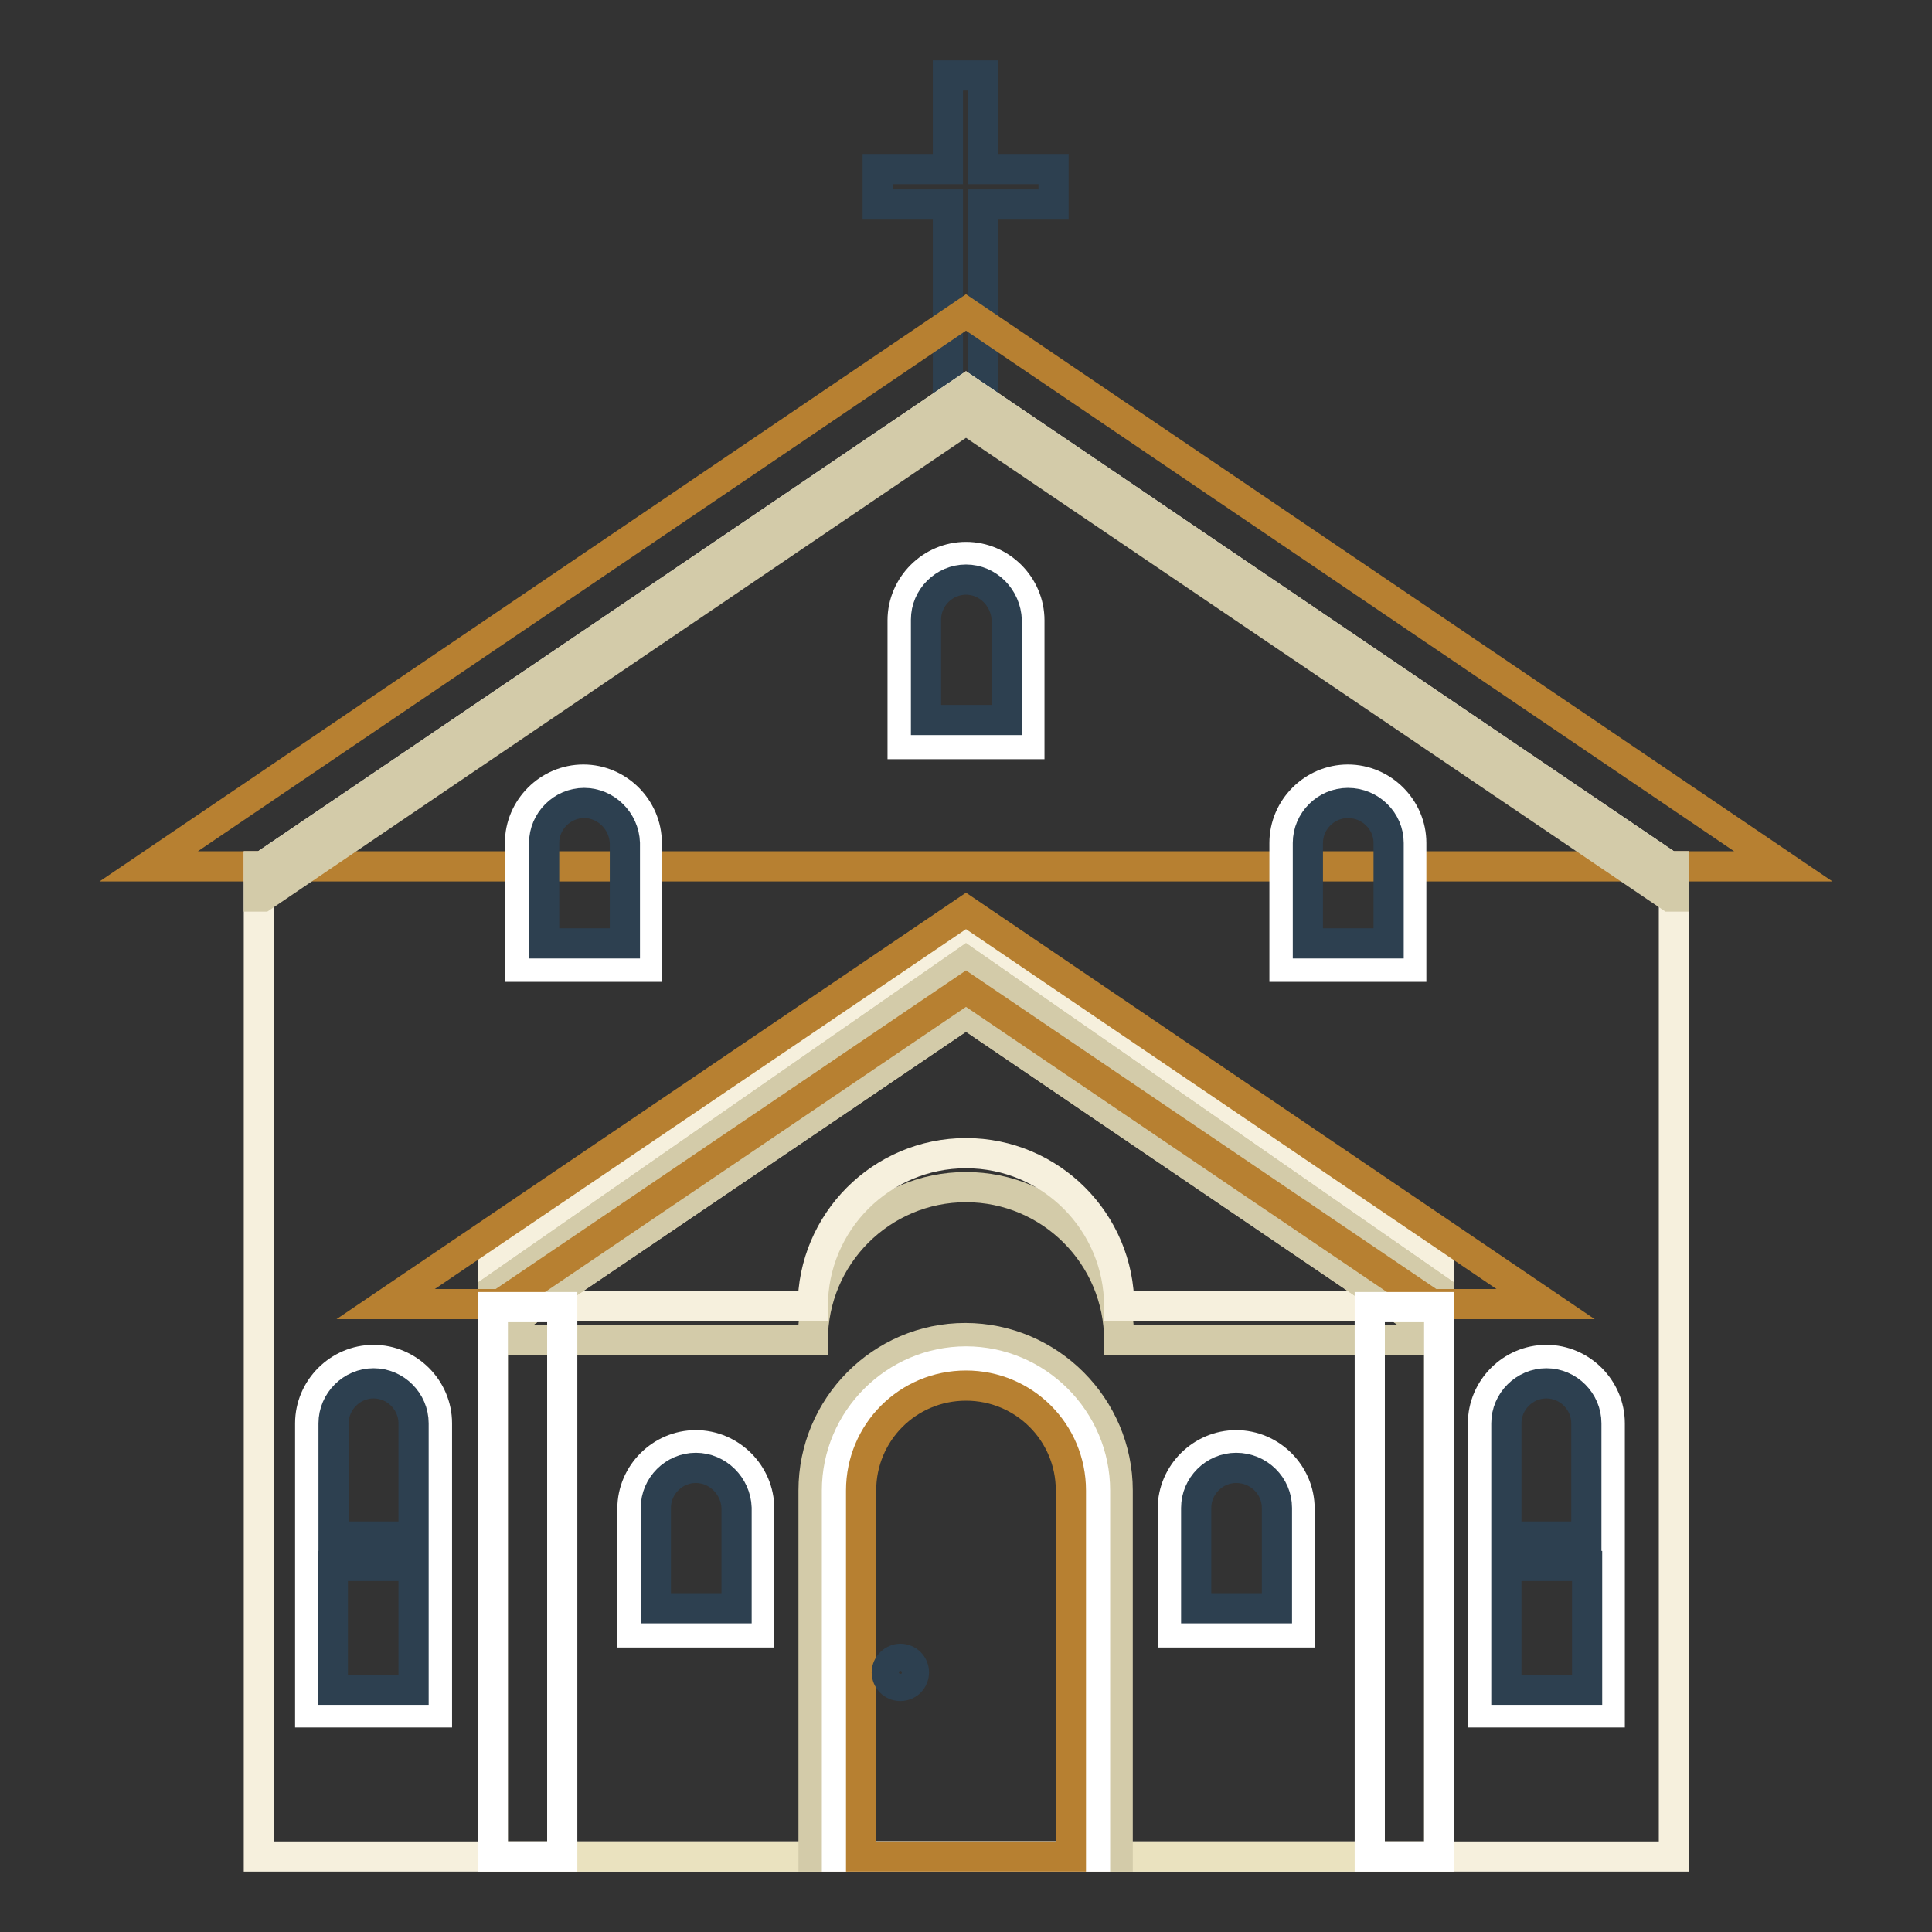 <?xml version="1.0" encoding="utf-8"?>
<!-- Svg Vector Icons : http://www.onlinewebfonts.com/icon -->
<!DOCTYPE svg PUBLIC "-//W3C//DTD SVG 1.1//EN" "http://www.w3.org/Graphics/SVG/1.1/DTD/svg11.dtd">
<svg version="1.1" xmlns="http://www.w3.org/2000/svg" xmlns:xlink="http://www.w3.org/1999/xlink" x="0px" y="0px" viewBox="0 0 256 256" enable-background="new 0 0 256 256" xml:space="preserve">
<rect x="0" y="0" width="256" height="256" fill="#333333" stroke="none"/>
<g> <path stroke-width="4" fill-opacity="0" stroke="#2d4050"  d="M139.6,22.4h-9.3V10h-4.7v12.4h-9.3v4.7h9.3v28.4h4.7V27.1h9.3V22.4z"/> <path stroke-width="4" fill-opacity="0" stroke="#b78031"  d="M236.3,114.8H19.7L128,41.4L236.3,114.8z"/> <path stroke-width="4" fill-opacity="0" stroke="#f6f0dd"  d="M221.8,114.8V246H34.3V114.8h0.5L128,51.6l93.2,63.2H221.8z"/> <path stroke-width="4" fill-opacity="0" stroke="#eae2bf"  d="M190.7,167.3V246H65.3v-78.7l60.3-36.9L190.7,167.3z"/> <path stroke-width="4" fill-opacity="0" stroke="#d3cba9"  d="M128,128.5l-62.7,43.6v5.5h42.4c0-11.2,9.1-20.3,20.3-20.3s20.3,9.1,20.3,20.3h42.4v-5.5L128,128.5 L128,128.5z"/> <path stroke-width="4" fill-opacity="0" stroke="#f6f0dd"  d="M128,124l-62.7,43.6v5.5h42.4c0-11.2,9.1-20.3,20.3-20.3s20.3,9.1,20.3,20.3h42.4v-5.5L128,124z"/> <path stroke-width="4" fill-opacity="0" stroke="#d3cba9"  d="M190.7,171v5.2h-1L128,134.3l-61.7,41.8h-1V171l62.7-43.6L190.7,171z"/> <path stroke-width="4" fill-opacity="0" stroke="#d3cba9"  d="M190.7,171v5.2h-1L128,134.3l-61.7,41.8h-1V171l62.7-43.6L190.7,171z"/> <path stroke-width="4" fill-opacity="0" stroke="#b78031"  d="M66.3,172.8L128,131l61.7,41.8h15.1L128,120.7l-76.9,52.1H66.3z"/> <path stroke-width="4" fill-opacity="0" stroke="#ffffff"  d="M65.3,173.2h9.2V246h-9.2V173.2z M181.5,173.2h9.2V246h-9.2V173.2z M41.1,226.9v-38.3 c0-4.6,3.8-8.4,8.4-8.4c4.6,0,8.4,3.8,8.4,8.4v38.3H41.1z M68.9,128.1v-16.4c0-4.6,3.8-8.4,8.4-8.4s8.4,3.8,8.4,8.4v16.4H68.9z"/> <path stroke-width="4" fill-opacity="0" stroke="#2d4050"  d="M77.4,106.4c-2.9,0-5.3,2.4-5.3,5.3V125h10.7v-13.3C82.7,108.8,80.3,106.4,77.4,106.4 C77.4,106.4,77.4,106.4,77.4,106.4z"/> <path stroke-width="4" fill-opacity="0" stroke="#ffffff"  d="M170.2,128.1v-16.4c0-4.6,3.8-8.4,8.4-8.4s8.4,3.8,8.4,8.4v16.4H170.2z"/> <path stroke-width="4" fill-opacity="0" stroke="#2d4050"  d="M178.6,106.4c-2.9,0-5.3,2.4-5.3,5.3l0,0V125H184v-13.3C184,108.8,181.6,106.4,178.6,106.4L178.6,106.4z"/> <path stroke-width="4" fill-opacity="0" stroke="#ffffff"  d="M83.8,216.3v-16.4c0-4.6,3.8-8.4,8.4-8.4c4.6,0,8.4,3.8,8.4,8.4v16.4H83.8z"/> <path stroke-width="4" fill-opacity="0" stroke="#2d4050"  d="M92.2,194.5c-2.9,0-5.3,2.4-5.3,5.3l0,0v13.3h10.7v-13.3C97.5,196.9,95.1,194.5,92.2,194.5 C92.2,194.5,92.2,194.5,92.2,194.5z"/> <path stroke-width="4" fill-opacity="0" stroke="#ffffff"  d="M155.4,216.3v-16.4c0-4.6,3.8-8.4,8.4-8.4c4.6,0,8.4,3.8,8.4,8.4v16.4H155.4z"/> <path stroke-width="4" fill-opacity="0" stroke="#2d4050"  d="M163.8,194.5c-2.9,0-5.3,2.4-5.3,5.3l0,0v13.3h10.7v-13.3C169.2,196.9,166.8,194.5,163.8,194.5L163.8,194.5 z"/> <path stroke-width="4" fill-opacity="0" stroke="#ffffff"  d="M119.6,98.6V82.2c0-4.6,3.8-8.4,8.4-8.4c4.6,0,8.4,3.8,8.4,8.4v16.4H119.6z"/> <path stroke-width="4" fill-opacity="0" stroke="#2d4050"  d="M128,76.8c-2.9,0-5.3,2.4-5.3,5.3v13.3h10.7V82.2C133.3,79.2,130.9,76.8,128,76.8 C128,76.8,128,76.8,128,76.8z"/> <path stroke-width="4" fill-opacity="0" stroke="#d3cba9"  d="M148.1,197.5V246h-40.3v-48.5c0-11.1,9-20.2,20.1-20.2S148.1,186.4,148.1,197.5z"/> <path stroke-width="4" fill-opacity="0" stroke="#ffffff"  d="M110.9,246v-48.5c0-9.4,7.7-17.1,17.1-17.1c9.4,0,17.1,7.7,17.1,17.1V246H110.9z"/> <path stroke-width="4" fill-opacity="0" stroke="#b78031"  d="M114.1,246v-48.5c0-7.7,6.2-13.9,13.9-13.9c7.7,0,13.9,6.2,13.9,13.9V246H114.1z"/> <path stroke-width="4" fill-opacity="0" stroke="#ffffff"  d="M196.5,226.9v-38.3c0-4.6,3.8-8.4,8.4-8.4c4.6,0,8.4,3.8,8.4,8.4v38.3H196.5L196.5,226.9z"/> <path stroke-width="4" fill-opacity="0" stroke="#d3cba9"  d="M221.8,114.8v4h-0.5L128,55.6l-93.2,63.2h-0.5v-4h0.5L128,51.6l93.2,63.2H221.8z"/> <path stroke-width="4" fill-opacity="0" stroke="#2d4050"  d="M54.8,203.6v-15c0-2.9-2.4-5.3-5.3-5.3c-2.9,0-5.3,2.4-5.3,5.3v15H54.8z M44.1,207.5h10.7v16.4H44.1V207.5z "/> <path stroke-width="4" fill-opacity="0" stroke="#2d4050"  d="M199.6,207.5h10.7v16.4h-10.7V207.5z M210.2,203.6v-15c0-2.9-2.4-5.3-5.3-5.3c-2.9,0-5.3,2.4-5.3,5.3v15 H210.2z"/> <path stroke-width="4" fill-opacity="0" stroke="#2d4050"  d="M117.5,221.6c0,1,0.8,1.8,1.8,1.8s1.8-0.8,1.8-1.8c0,0,0,0,0,0c0-1-0.8-1.8-1.8-1.8 C118.4,219.8,117.5,220.6,117.5,221.6C117.5,221.6,117.5,221.6,117.5,221.6z"/></g>
</svg>